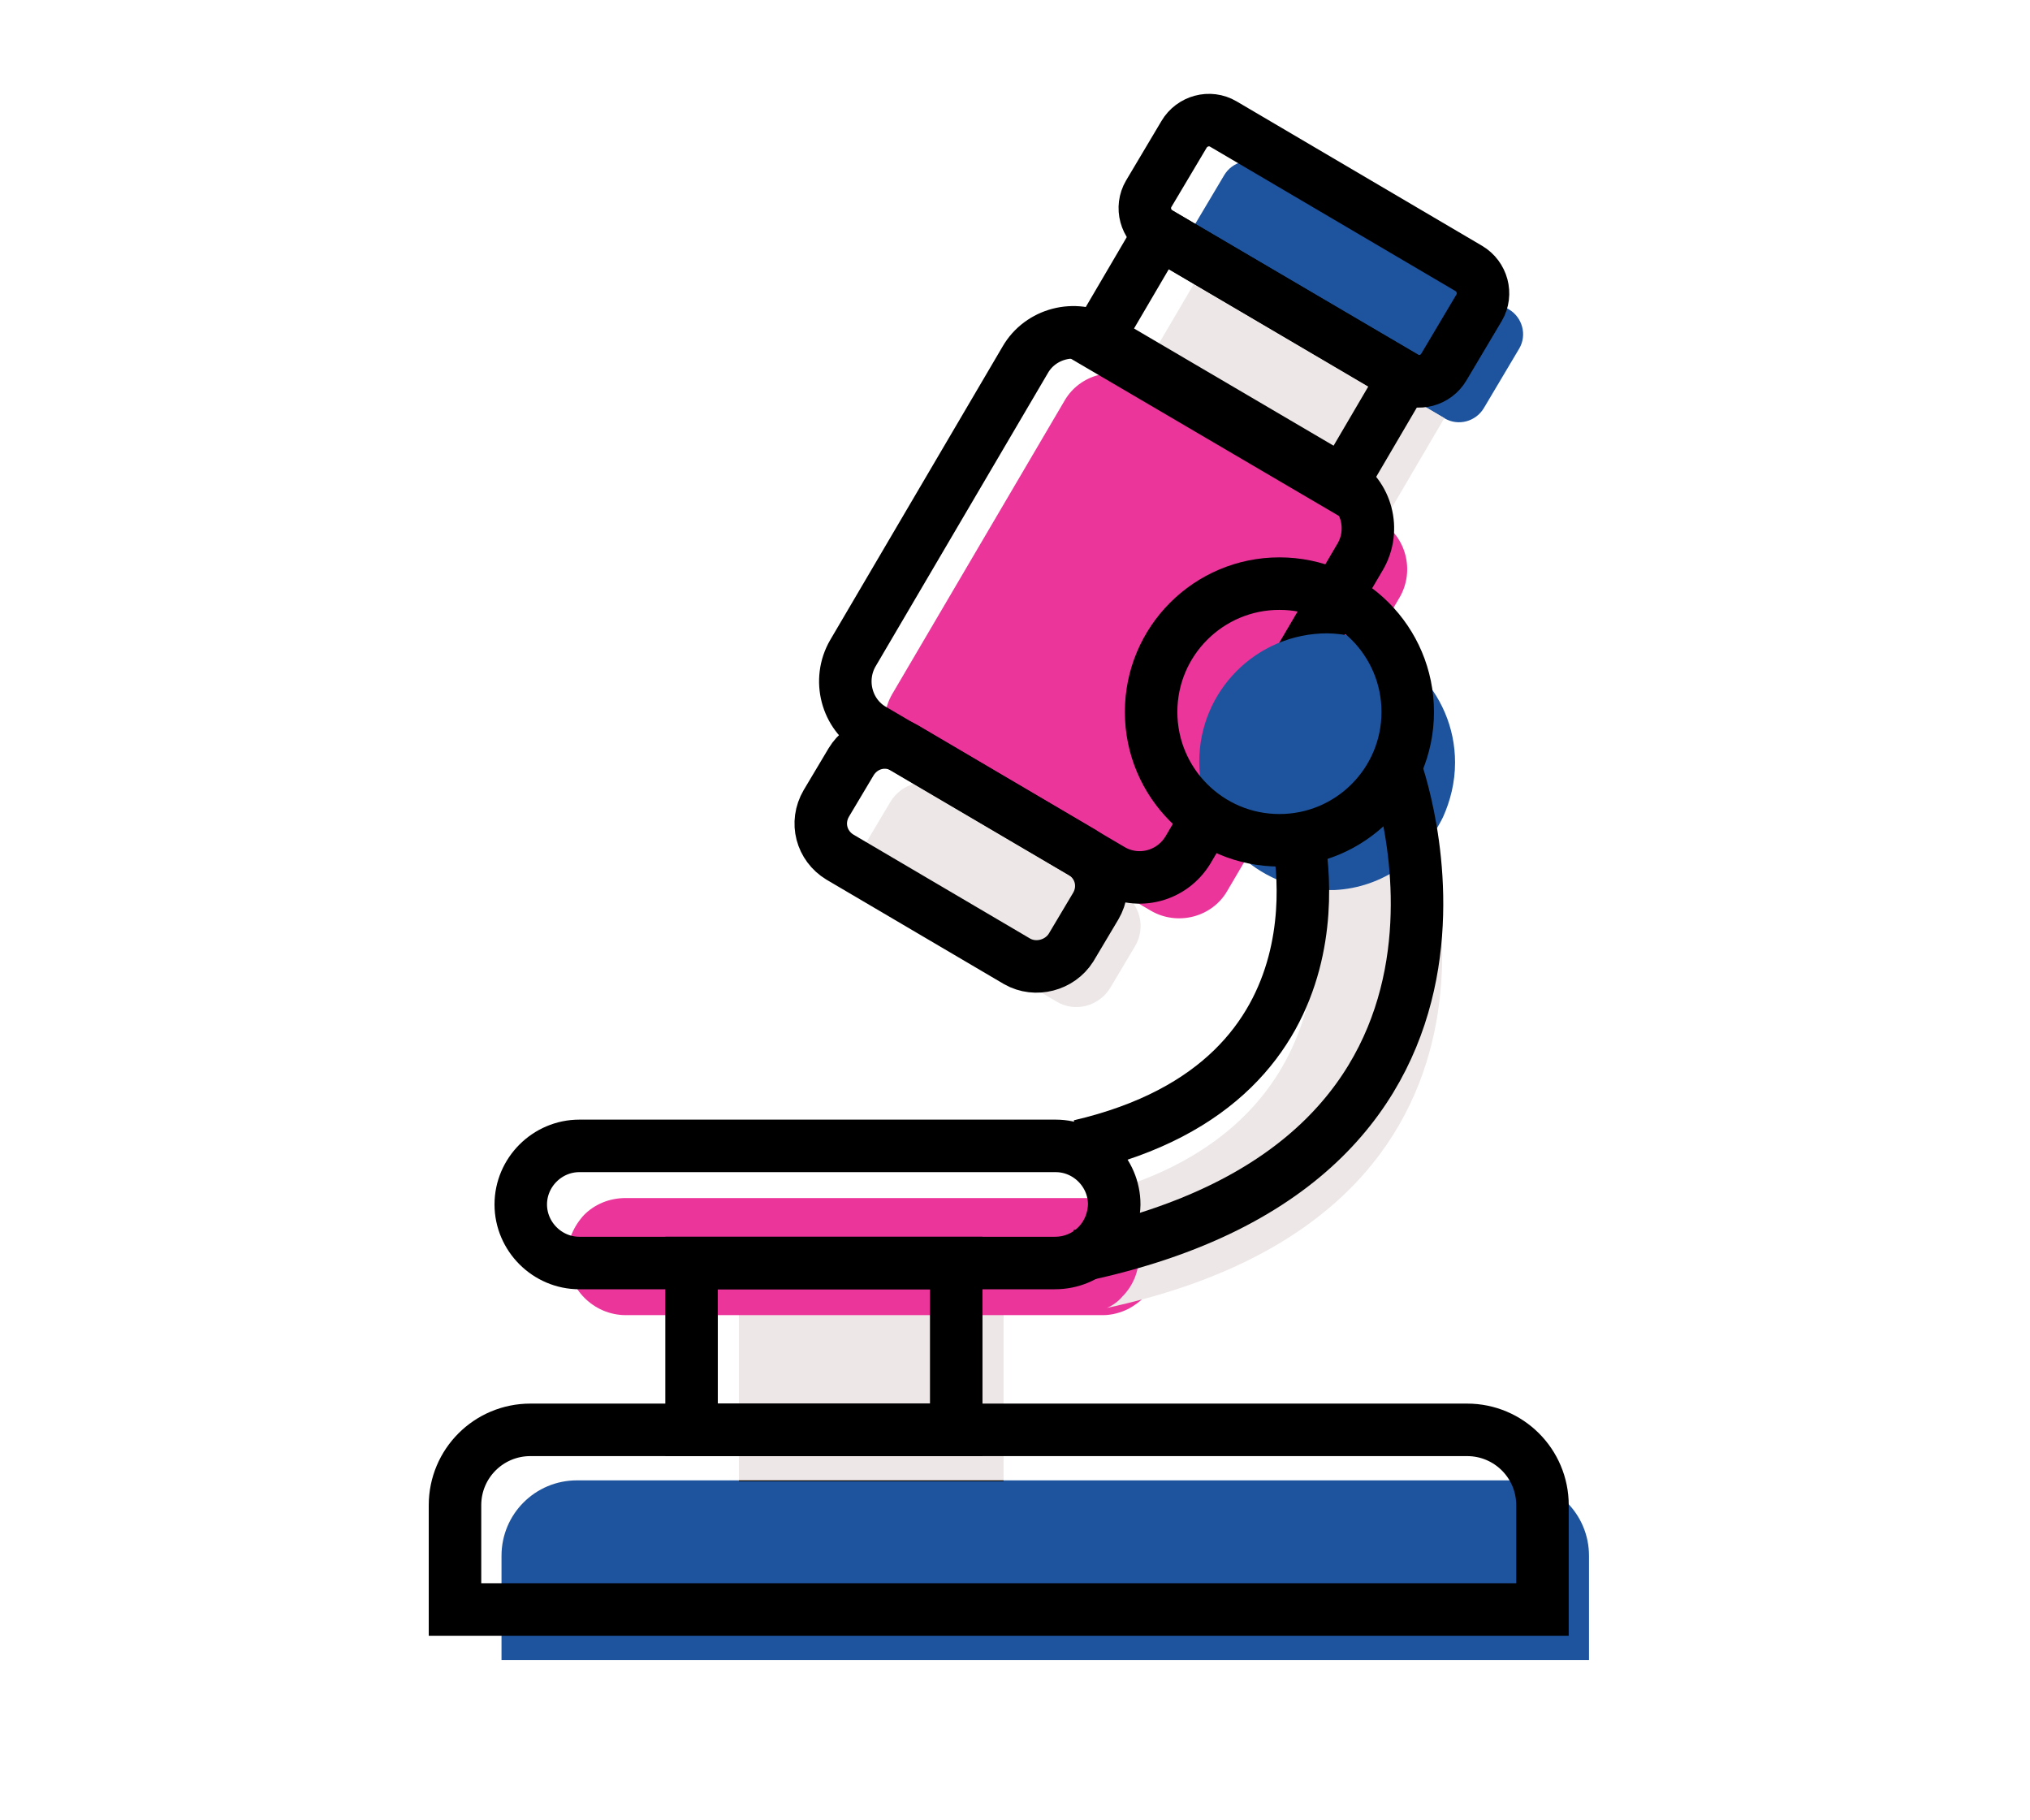 <svg width="58" height="52" viewBox="0 0 58 52" fill="none" xmlns="http://www.w3.org/2000/svg">
<path d="M41.275 11.951L34.264 7.827C33.874 7.598 33.737 7.094 33.966 6.704L34.974 5.009C35.203 4.619 35.707 4.482 36.097 4.711L43.108 8.835C43.498 9.064 43.636 9.569 43.406 9.958L42.398 11.654C42.169 12.043 41.665 12.181 41.275 11.951Z" fill="#1E549E"/>
<path d="M41.267 11.944L34.27 7.84L32.438 10.963L39.435 15.067L41.267 11.944Z" fill="#EDE7E7"/>
<path d="M30.185 28.61L25.122 25.631C24.595 25.31 24.411 24.646 24.732 24.096L25.442 22.904C25.763 22.377 26.428 22.194 26.977 22.515L32.041 25.494C32.568 25.814 32.752 26.479 32.431 27.029L31.721 28.22C31.4 28.747 30.712 28.931 30.185 28.61Z" fill="#EDE7E7"/>
<path d="M32.889 26.02L26.061 22.011C25.305 21.575 25.053 20.59 25.488 19.834L30.415 11.447C30.85 10.691 31.835 10.439 32.591 10.875L39.42 14.884C40.176 15.32 40.428 16.305 39.992 17.061L35.066 25.448C34.631 26.204 33.645 26.456 32.889 26.02Z" fill="#EC359B"/>
<path d="M40.13 10.783L33.118 6.658C32.729 6.429 32.591 5.925 32.82 5.536L33.829 3.84C34.058 3.451 34.562 3.313 34.951 3.542L41.963 7.667C42.352 7.896 42.49 8.4 42.261 8.789L41.253 10.485C41.023 10.875 40.519 11.012 40.13 10.783Z" stroke="black" stroke-width="1.5" stroke-miterlimit="10"/>
<path d="M40.124 10.768L33.127 6.664L31.295 9.787L38.292 13.891L40.124 10.768Z" stroke="black" stroke-width="1.5" stroke-miterlimit="10"/>
<path d="M29.062 27.464L23.998 24.485C23.471 24.165 23.288 23.5 23.609 22.95L24.319 21.759C24.64 21.232 25.305 21.048 25.854 21.369L30.918 24.348C31.445 24.669 31.629 25.333 31.308 25.883L30.598 27.075C30.277 27.579 29.589 27.762 29.062 27.464Z" stroke="black" stroke-width="1.5" stroke-miterlimit="10"/>
<path d="M31.766 24.852L24.938 20.842C24.182 20.407 23.93 19.421 24.365 18.665L29.292 10.279C29.727 9.523 30.712 9.271 31.468 9.706L38.297 13.716C39.053 14.151 39.305 15.136 38.87 15.893L33.943 24.279C33.485 25.035 32.522 25.287 31.766 24.852Z" stroke="black" stroke-width="1.5" stroke-miterlimit="10"/>
<path d="M45.4 44.443V47.422H14.329V44.443C14.329 43.252 15.291 42.289 16.483 42.289H21.111V42.312H28.673V42.289H43.246C44.437 42.289 45.4 43.252 45.4 44.443Z" fill="#1E549E"/>
<path d="M28.673 42.289H21.111V42.312H28.673V42.289Z" fill="black"/>
<path d="M28.673 37.546H21.111V42.289H28.673V37.546Z" fill="#EDE7E7"/>
<path d="M28.673 42.289H21.111V42.312H28.673V42.289Z" fill="black"/>
<path d="M33.164 35.873C33.164 36.332 32.981 36.767 32.683 37.065C32.545 37.202 32.408 37.294 32.248 37.386C32.018 37.5 31.766 37.569 31.514 37.569H17.881C16.964 37.569 16.208 36.813 16.208 35.896C16.208 35.438 16.391 35.026 16.689 34.705C16.987 34.407 17.399 34.224 17.881 34.224H31.491C31.56 34.224 31.629 34.224 31.698 34.224C32.523 34.292 33.164 35.003 33.164 35.873Z" fill="#EC359B"/>
<path d="M31.629 37.363C31.789 37.294 31.95 37.179 32.064 37.042C32.362 36.744 32.545 36.332 32.545 35.85C32.545 35.003 31.904 34.292 31.056 34.201C38.595 32.368 37.609 26.112 37.472 25.448C38.847 25.379 40.015 24.554 40.565 23.363C40.772 23.821 44.438 34.59 31.629 37.363Z" fill="#EDE7E7"/>
<path d="M41.573 21.782C41.573 22.354 41.436 22.881 41.23 23.34C40.657 24.508 39.511 25.356 38.136 25.425C38.068 25.425 37.999 25.425 37.93 25.425C35.914 25.425 34.264 23.775 34.264 21.759C34.264 19.742 35.891 18.092 37.93 18.092C39.924 18.138 41.573 19.765 41.573 21.782Z" fill="#1E549E"/>
<path d="M44.071 45.978H13V42.999C13 41.808 13.962 40.846 15.154 40.846H41.917C43.108 40.846 44.071 41.808 44.071 42.999V45.978Z" stroke="black" stroke-width="1.5" stroke-miterlimit="10"/>
<path d="M27.321 36.08H19.759V40.846H27.321V36.08Z" stroke="black" stroke-width="1.5" stroke-miterlimit="10"/>
<path d="M30.139 36.08H16.552C15.635 36.08 14.879 35.323 14.879 34.407C14.879 33.49 15.635 32.734 16.552 32.734H30.162C31.079 32.734 31.835 33.49 31.835 34.407C31.812 35.346 31.079 36.08 30.139 36.08Z" stroke="black" stroke-width="1.5" stroke-miterlimit="10"/>
<path d="M37.036 23.706C37.036 23.706 38.915 30.855 30.85 32.734" stroke="black" stroke-width="1.5" stroke-miterlimit="10"/>
<path d="M39.855 21.896C39.855 21.896 44.048 33.101 30.827 35.873" stroke="black" stroke-width="1.5" stroke-miterlimit="10"/>
<path d="M36.555 24.004C38.58 24.004 40.221 22.363 40.221 20.338C40.221 18.313 38.58 16.672 36.555 16.672C34.531 16.672 32.889 18.313 32.889 20.338C32.889 22.363 34.531 24.004 36.555 24.004Z" stroke="black" stroke-width="1.5" stroke-miterlimit="10"/>
</svg>
